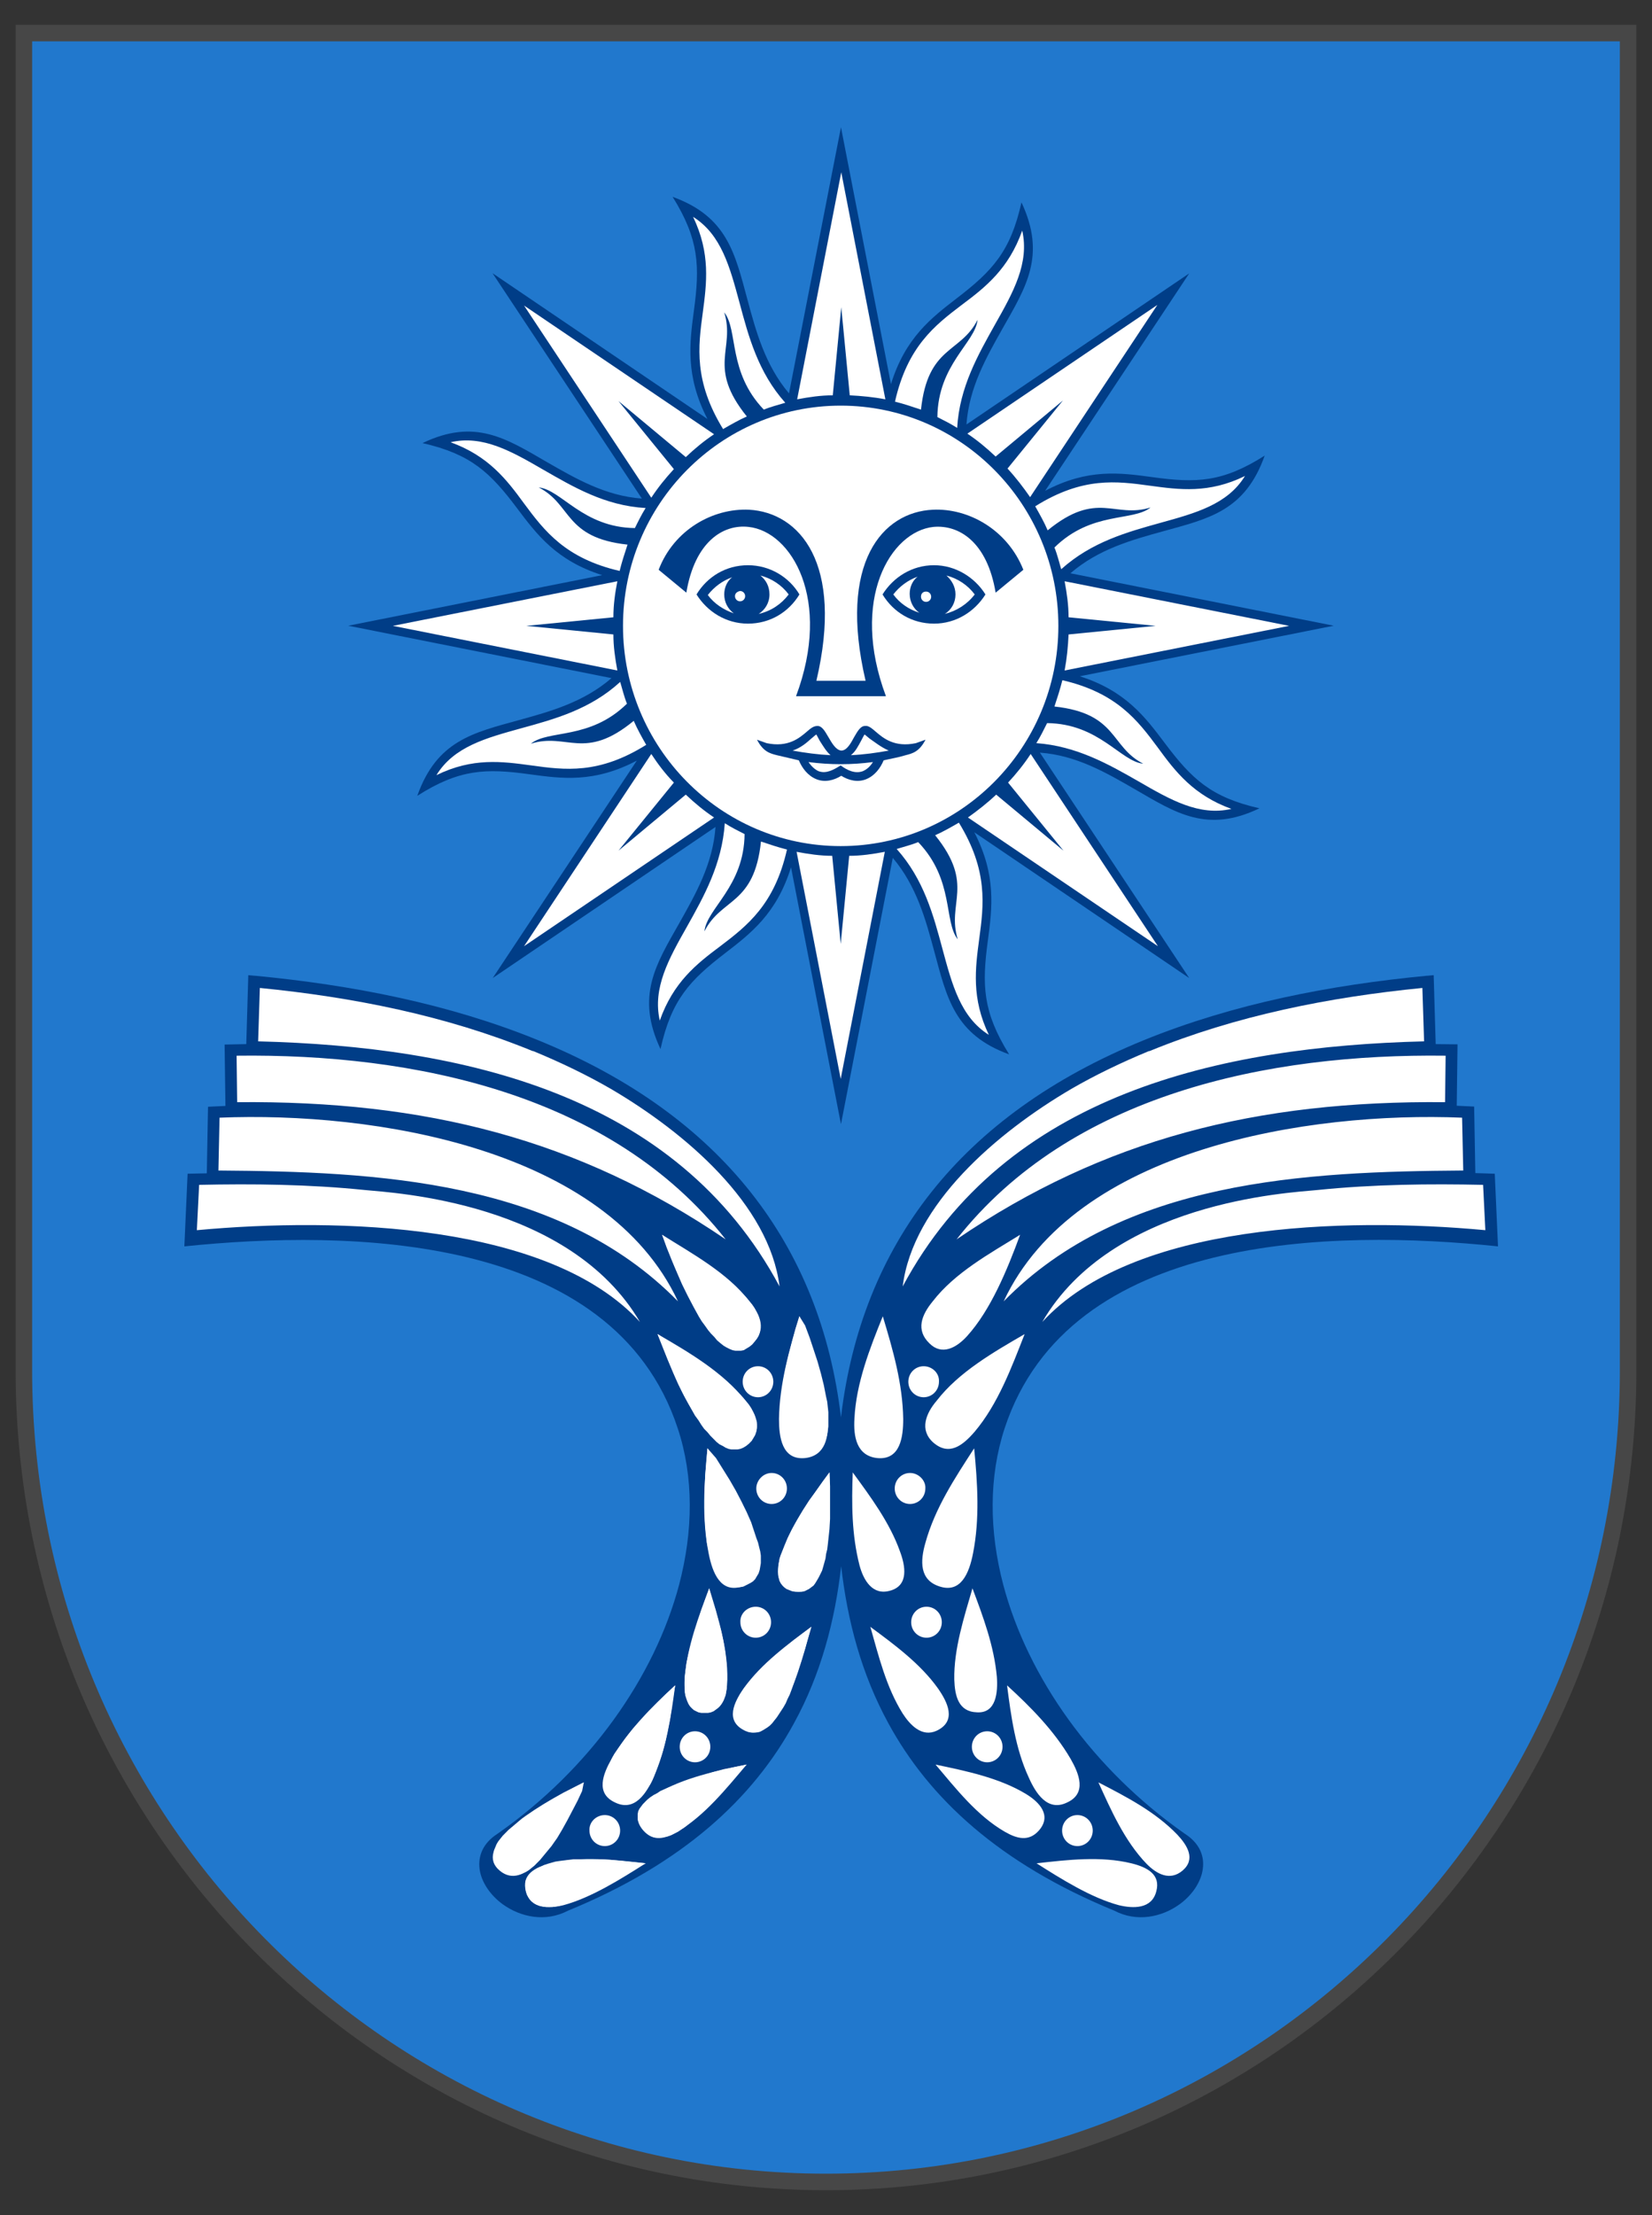 <svg width="50" height="67" viewBox="0 0 50 67" fill="none" xmlns="http://www.w3.org/2000/svg">
<rect x="0" y="0" width="50" height="67" fill="#333333" stroke="none"/>
<path d="M0.723 1V41.454C0.723 55.009 11.6 66 25 66C38.4 66 49.277 55.003 49.277 41.454V1H0.723Z" fill="#2178CD" stroke="#474747" stroke-width="0.5" stroke-miterlimit="10"/>
<path d="M7.454 31.583L7.515 29.497L7.705 29.515H7.723C10.638 29.794 13.572 30.357 16.291 31.466C21.834 33.726 24.835 37.658 25.453 42.872C26.072 37.658 29.073 33.726 34.615 31.466C37.341 30.357 40.268 29.794 43.183 29.515H43.202L43.392 29.497L43.453 31.583L44.114 31.59L44.09 33.447L44.617 33.472L44.653 35.484L45.241 35.503L45.339 37.701C40.354 37.181 32.355 37.293 30.408 43.2C29.924 44.674 29.936 46.309 30.365 47.937C31.106 50.736 33.072 53.516 35.859 55.467C36.306 55.752 36.459 56.142 36.404 56.532C36.379 56.736 36.293 56.934 36.171 57.12C36.048 57.3 35.889 57.467 35.699 57.603C35.167 57.987 34.413 58.154 33.727 57.795C30.242 56.365 28.123 54.396 26.886 52.123C26.078 50.643 25.649 49.039 25.459 47.374C25.27 49.039 24.841 50.649 24.032 52.123C22.795 54.396 20.676 56.365 17.191 57.795C16.506 58.154 15.752 57.987 15.219 57.603C15.03 57.467 14.87 57.3 14.748 57.12C14.625 56.934 14.54 56.736 14.515 56.532C14.466 56.142 14.613 55.752 15.06 55.467C17.847 53.516 19.813 50.73 20.554 47.937C20.982 46.309 21.001 44.674 20.511 43.2C18.563 37.293 10.565 37.187 5.58 37.701L5.678 35.503L6.259 35.491L6.296 33.478L6.823 33.453L6.798 31.596L7.454 31.583Z" fill="#003D87"/>
<path d="M25.453 12.252C29.097 12.252 32.056 15.242 32.056 18.927C32.056 22.611 29.097 25.602 25.453 25.602C21.809 25.602 18.851 22.611 18.851 18.927C18.851 15.242 21.803 12.252 25.453 12.252ZM19.427 15.081L14.907 8.264L21.411 12.673C20.738 11.366 20.872 10.375 21.001 9.403C21.185 8.053 21.16 7.242 20.358 5.954C22.012 6.555 22.244 7.663 22.624 9.069C22.881 10.022 23.157 11.044 23.88 11.899L25.453 3.849L26.966 11.62C27.401 10.214 28.191 9.614 28.963 9.019C30.035 8.196 30.586 7.607 30.916 6.121C31.67 7.725 31.057 8.679 30.341 9.942C29.857 10.803 29.33 11.719 29.251 12.84L35.993 8.27L31.633 14.846C32.925 14.165 33.905 14.301 34.867 14.431C36.202 14.617 37.004 14.592 38.278 13.781C37.684 15.453 36.588 15.688 35.197 16.072C34.254 16.332 33.244 16.611 32.398 17.341L40.366 18.927L32.68 20.456C34.071 20.896 34.664 21.695 35.252 22.475C36.067 23.559 36.649 24.116 38.119 24.45C36.532 25.212 35.589 24.593 34.34 23.868C33.489 23.379 32.582 22.846 31.474 22.766L35.993 29.584L29.489 25.175C30.163 26.481 30.028 27.472 29.9 28.444C29.716 29.794 29.741 30.605 30.543 31.893C28.889 31.293 28.657 30.184 28.277 28.779C28.02 27.825 27.744 26.803 27.021 25.949L25.453 34.005L23.941 26.234C23.506 27.639 22.716 28.24 21.944 28.834C20.872 29.658 20.321 30.246 19.991 31.732C19.237 30.128 19.85 29.175 20.566 27.912C21.05 27.051 21.577 26.134 21.656 25.014L14.913 29.584L19.274 23.007C17.982 23.689 17.002 23.552 16.04 23.422C14.705 23.237 13.903 23.261 12.629 24.073C13.223 22.401 14.319 22.165 15.71 21.781C16.653 21.521 17.663 21.243 18.508 20.512L10.54 18.927L18.227 17.397C16.836 16.958 16.242 16.159 15.654 15.379C14.84 14.295 14.258 13.738 12.788 13.403C14.374 12.642 15.318 13.261 16.567 13.985C17.412 14.468 18.319 15.001 19.427 15.081Z" fill="#003D87"/>
<path d="M20.435 50.98L20.16 51.24L19.902 51.5L19.645 51.761L19.404 52.021L19.164 52.282L18.958 52.542L18.855 52.681L18.769 52.803L18.683 52.924L18.597 53.046L18.529 53.167L18.477 53.289L18.425 53.41L18.374 53.514L18.34 53.619L18.305 53.723L18.288 53.827V53.914V54.018L18.305 54.105L18.322 54.191L18.357 54.261L18.408 54.33L18.46 54.383L18.546 54.435L18.631 54.487L18.735 54.521L18.838 54.539H18.941H19.026L19.112 54.521L19.198 54.487L19.284 54.435L19.353 54.383L19.421 54.313L19.49 54.244L19.559 54.157L19.628 54.053L19.696 53.948L19.748 53.844L19.799 53.723L19.851 53.584L19.902 53.445L19.954 53.306L20.005 53.15L20.057 52.993L20.143 52.664L20.211 52.334L20.28 51.986L20.332 51.622L20.383 51.275L20.435 50.98Z" fill="white"/>
<path d="M22.598 53.376L22.255 53.445L21.911 53.514L21.585 53.601L21.259 53.705L20.95 53.809L20.641 53.914L20.503 53.966L20.366 54.018L20.229 54.07L20.108 54.122L19.988 54.174L19.885 54.244L19.782 54.296L19.679 54.365L19.593 54.435L19.524 54.504L19.456 54.574L19.404 54.643L19.353 54.712L19.318 54.782L19.301 54.869V54.938V55.025L19.318 55.094L19.353 55.181L19.404 55.268L19.473 55.355L19.542 55.424L19.61 55.476L19.679 55.528L19.765 55.563L19.851 55.581H19.937H20.023L20.108 55.563L20.211 55.546L20.314 55.511L20.418 55.459L20.52 55.407L20.623 55.337L20.727 55.268L20.83 55.181L20.933 55.094L21.036 55.008L21.139 54.903L21.242 54.799L21.465 54.591L21.688 54.365L21.911 54.122L22.135 53.862L22.341 53.601L22.598 53.376Z" fill="white"/>
<path d="M17.67 53.914L17.361 54.07L17.052 54.226L16.743 54.4L16.451 54.573L16.176 54.747L15.919 54.921L15.799 55.007L15.695 55.094L15.592 55.181L15.489 55.268L15.386 55.355L15.301 55.441L15.215 55.528L15.146 55.615L15.077 55.702L15.026 55.789L14.992 55.876L14.957 55.962L14.94 56.049V56.136V56.205L14.957 56.275L14.974 56.344L15.026 56.414L15.077 56.483L15.146 56.553L15.232 56.605L15.318 56.657L15.404 56.691L15.489 56.709H15.575H15.661L15.747 56.691L15.833 56.657L15.919 56.622L16.005 56.57L16.09 56.501L16.176 56.431L16.262 56.344L16.348 56.258L16.434 56.153L16.52 56.049L16.606 55.945L16.692 55.841L16.777 55.719L16.863 55.598L17.018 55.337L17.172 55.059L17.327 54.764L17.481 54.469L17.619 54.174L17.67 53.914Z" fill="white"/>
<path d="M19.541 56.362L19.181 56.327L18.837 56.292L18.494 56.258L18.15 56.24H17.824H17.515H17.36L17.206 56.258L17.069 56.275L16.931 56.292L16.811 56.31L16.691 56.344L16.571 56.379L16.468 56.414L16.364 56.466L16.279 56.501L16.193 56.553L16.124 56.605L16.055 56.657L16.004 56.727L15.952 56.796L15.918 56.866L15.901 56.935V57.022V57.109L15.918 57.214L15.952 57.318L16.004 57.405L16.055 57.474L16.107 57.526L16.176 57.579L16.244 57.613L16.33 57.648L16.416 57.666L16.519 57.683H16.622H16.725L16.828 57.666L16.931 57.648L17.051 57.613L17.172 57.579L17.292 57.526L17.429 57.474L17.567 57.422L17.704 57.37L17.841 57.3L18.116 57.161L18.408 57.005L18.7 56.849L18.992 56.675L19.267 56.501L19.541 56.362Z" fill="white"/>
<path d="M24.556 49.209L24.281 49.417L24.006 49.625L23.731 49.851L23.474 50.077L23.233 50.302L23.01 50.528L22.907 50.632L22.804 50.736L22.701 50.841L22.615 50.945L22.529 51.049L22.461 51.153L22.392 51.257L22.34 51.361L22.289 51.466L22.255 51.552L22.22 51.657L22.203 51.743V51.83V51.917L22.22 51.986L22.255 52.056L22.289 52.125L22.34 52.195L22.409 52.247L22.478 52.299L22.564 52.351L22.65 52.386L22.735 52.403H22.821H22.907L22.993 52.386L23.062 52.351L23.148 52.299L23.233 52.247L23.302 52.195L23.371 52.125L23.439 52.038L23.508 51.952L23.577 51.848L23.646 51.743L23.714 51.639L23.783 51.518L23.834 51.396L23.903 51.257L23.955 51.118L24.058 50.823L24.161 50.511L24.264 50.198L24.367 49.868L24.453 49.556L24.556 49.209Z" fill="white"/>
<path d="M21.465 48.045L21.345 48.375L21.225 48.705L21.122 49.035L21.018 49.365L20.933 49.678L20.847 49.99L20.812 50.146L20.778 50.303L20.761 50.441L20.744 50.58L20.727 50.719V50.841V50.962V51.084V51.188L20.744 51.292L20.778 51.379L20.812 51.466L20.847 51.553L20.898 51.622L20.95 51.674L21.001 51.726L21.07 51.761L21.139 51.796L21.225 51.813H21.328H21.431L21.517 51.796L21.602 51.761L21.671 51.709L21.74 51.657L21.791 51.605L21.843 51.535L21.894 51.448L21.929 51.362L21.963 51.275L21.98 51.171L21.997 51.066V50.945V50.823V50.684V50.546V50.407L21.98 50.25L21.963 50.111L21.946 49.955L21.894 49.643L21.826 49.33L21.74 49.018L21.654 48.688L21.551 48.375L21.465 48.045Z" fill="white"/>
<path d="M21.413 43.809L21.379 44.225L21.345 44.625L21.328 45.024V45.423V45.805L21.345 46.17L21.362 46.343L21.379 46.517L21.396 46.673L21.431 46.83L21.465 46.986L21.499 47.125L21.534 47.264L21.585 47.385L21.637 47.489L21.688 47.594L21.74 47.698L21.808 47.785L21.877 47.854L21.946 47.906L22.032 47.958L22.117 47.993L22.203 48.01H22.289H22.392L22.495 47.993L22.598 47.941L22.701 47.889L22.787 47.837L22.856 47.767L22.907 47.68L22.959 47.594L22.993 47.489L23.011 47.385L23.028 47.281V47.177V47.055L23.011 46.934L22.976 46.795L22.942 46.656L22.89 46.517L22.839 46.361L22.787 46.205L22.736 46.048L22.667 45.892L22.598 45.736L22.444 45.423L22.272 45.093L22.083 44.764L21.877 44.434L21.671 44.104L21.413 43.809Z" fill="white"/>
<path d="M25.105 44.538L24.899 44.816L24.693 45.111L24.487 45.389L24.299 45.684L24.127 45.979L23.972 46.257L23.904 46.396L23.835 46.535L23.783 46.674L23.732 46.795L23.68 46.917L23.629 47.038L23.594 47.142L23.577 47.247L23.56 47.351V47.455V47.559V47.646L23.577 47.733L23.594 47.82L23.629 47.889L23.68 47.959L23.732 48.011L23.8 48.063L23.886 48.097L23.972 48.132L24.075 48.149H24.178H24.264L24.35 48.132L24.419 48.097L24.487 48.063L24.556 48.011L24.625 47.959L24.676 47.889L24.728 47.802L24.779 47.715L24.831 47.611L24.882 47.507L24.917 47.386L24.951 47.264L24.985 47.142L25.003 47.004L25.037 46.865L25.054 46.726L25.071 46.569L25.105 46.257L25.123 45.944V45.614V45.285V44.955L25.105 44.538Z" fill="white"/>
<path d="M24.195 39.815L24.075 40.197L23.972 40.579L23.869 40.979L23.783 41.361L23.714 41.725L23.663 42.09L23.646 42.264L23.628 42.437L23.611 42.593V42.75V42.906V43.045V43.184L23.628 43.305L23.646 43.427L23.663 43.531L23.697 43.635L23.749 43.722L23.8 43.809L23.852 43.878L23.92 43.93L23.989 43.982L24.075 44.017L24.161 44.035L24.264 44.052H24.367L24.47 44.035L24.573 44L24.659 43.948L24.745 43.896L24.813 43.843L24.865 43.774L24.916 43.687L24.968 43.6L25.002 43.496L25.037 43.392L25.054 43.27L25.071 43.149V43.01V42.871V42.715L25.054 42.559L25.037 42.402L25.002 42.246L24.968 42.072L24.934 41.899L24.848 41.552L24.745 41.187L24.625 40.822L24.504 40.458L24.367 40.093L24.195 39.815Z" fill="white"/>
<path d="M19.902 40.353L20.056 40.736L20.211 41.117L20.366 41.482L20.52 41.847L20.692 42.194L20.863 42.506L20.949 42.663L21.035 42.819L21.138 42.958L21.224 43.097L21.31 43.218L21.413 43.322L21.499 43.427L21.602 43.531L21.688 43.618L21.774 43.687L21.877 43.739L21.962 43.791L22.048 43.826L22.134 43.843H22.237H22.323L22.409 43.826L22.495 43.791L22.581 43.739L22.667 43.67L22.752 43.583L22.804 43.496L22.855 43.409L22.89 43.305L22.907 43.218V43.114V43.01L22.873 42.906L22.838 42.802L22.787 42.697L22.735 42.593L22.667 42.489L22.581 42.385L22.495 42.281L22.392 42.177L22.289 42.072L22.186 41.968L22.066 41.864L21.945 41.76L21.808 41.656L21.533 41.447L21.224 41.239L20.915 41.031L20.606 40.822L20.28 40.614L19.902 40.353Z" fill="white"/>
<path d="M20.04 37.35L20.177 37.732L20.331 38.114L20.486 38.479L20.641 38.843L20.812 39.191L20.984 39.52L21.07 39.677L21.156 39.833L21.242 39.972L21.345 40.111L21.43 40.232L21.516 40.336L21.619 40.441L21.705 40.545L21.808 40.632L21.894 40.701L21.98 40.753L22.083 40.805L22.169 40.84L22.255 40.857H22.341H22.427L22.512 40.84L22.598 40.788L22.684 40.736L22.77 40.666L22.839 40.58L22.907 40.493L22.959 40.406L22.993 40.302L23.01 40.197V40.093L22.993 39.989L22.976 39.885L22.942 39.781L22.89 39.677L22.839 39.572L22.77 39.468L22.684 39.364L22.598 39.26L22.495 39.156L22.392 39.052L22.272 38.947L22.152 38.843L22.014 38.739L21.877 38.635L21.602 38.409L21.293 38.201L20.984 37.992L20.658 37.784L20.331 37.593L20.04 37.35Z" fill="white"/>
<path d="M22.942 41.326C23.199 41.326 23.405 41.534 23.405 41.795C23.405 42.055 23.199 42.264 22.942 42.264C22.684 42.264 22.478 42.055 22.478 41.795C22.478 41.534 22.684 41.326 22.942 41.326ZM23.354 44.555C23.611 44.555 23.817 44.764 23.817 45.024C23.817 45.285 23.611 45.493 23.354 45.493C23.096 45.493 22.89 45.285 22.89 45.024C22.89 44.781 23.096 44.555 23.354 44.555ZM22.873 48.601C23.131 48.601 23.337 48.809 23.337 49.07C23.337 49.33 23.131 49.538 22.873 49.538C22.615 49.538 22.409 49.33 22.409 49.07C22.392 48.809 22.615 48.601 22.873 48.601ZM21.035 52.368C21.293 52.368 21.499 52.577 21.499 52.837C21.499 53.098 21.293 53.306 21.035 53.306C20.778 53.306 20.572 53.098 20.572 52.837C20.572 52.577 20.778 52.368 21.035 52.368ZM18.305 54.903C18.563 54.903 18.769 55.112 18.769 55.372C18.769 55.633 18.563 55.841 18.305 55.841C18.047 55.841 17.841 55.633 17.841 55.372C17.824 55.112 18.047 54.903 18.305 54.903ZM20.04 37.35C20.434 38.427 20.932 39.625 21.637 40.406C21.963 40.77 22.409 41.014 22.787 40.632C23.199 40.232 23.027 39.781 22.684 39.364C22.014 38.496 20.95 37.923 20.04 37.35ZM20.434 50.98C19.713 51.639 19.009 52.351 18.511 53.202C18.254 53.653 18.013 54.244 18.614 54.521C19.215 54.817 19.576 54.226 19.782 53.758C20.16 52.907 20.314 51.917 20.434 50.98ZM22.598 53.376C21.688 53.566 20.675 53.775 19.868 54.261C19.439 54.521 19.078 54.921 19.473 55.372C19.782 55.719 20.142 55.615 20.503 55.407C21.327 54.921 21.98 54.105 22.598 53.376ZM17.67 53.914C16.828 54.348 15.953 54.799 15.283 55.494C14.974 55.824 14.716 56.24 15.128 56.587C15.506 56.9 15.901 56.692 16.21 56.379C16.88 55.685 17.275 54.747 17.67 53.914ZM19.541 56.362C18.614 56.258 17.601 56.136 16.674 56.362C16.176 56.483 15.781 56.709 15.918 57.213C16.056 57.751 16.622 57.733 17.052 57.629C17.893 57.404 18.803 56.831 19.541 56.362ZM24.556 49.209C23.852 49.729 23.045 50.32 22.512 51.066C22.22 51.483 21.928 52.056 22.547 52.351C22.993 52.559 23.354 52.178 23.577 51.83C24.075 51.032 24.298 50.111 24.556 49.209ZM21.465 48.045C21.139 48.913 20.812 49.782 20.726 50.719C20.692 51.188 20.744 51.83 21.327 51.795C21.894 51.778 21.997 51.292 22.014 50.806C22.031 49.886 21.739 48.931 21.465 48.045ZM21.413 43.809C21.31 44.868 21.241 45.944 21.448 46.986C21.568 47.611 21.825 48.184 22.444 47.993C23.079 47.802 23.045 47.212 22.89 46.674C22.615 45.614 22.014 44.712 21.413 43.809ZM25.105 44.538C24.573 45.267 23.989 46.049 23.68 46.917C23.508 47.368 23.405 47.959 23.972 48.115C24.504 48.271 24.779 47.802 24.899 47.351C25.14 46.413 25.122 45.493 25.105 44.538ZM24.195 39.816C23.886 40.84 23.594 41.847 23.577 42.923C23.577 43.462 23.663 44.173 24.367 44.104C24.985 44.035 25.088 43.462 25.054 42.906C24.985 41.847 24.573 40.788 24.195 39.816ZM19.902 40.354C20.297 41.361 20.709 42.472 21.413 43.305C21.774 43.722 22.186 44.052 22.667 43.635C23.096 43.253 22.89 42.75 22.564 42.368C21.877 41.5 20.829 40.892 19.902 40.354Z" fill="white"/>
<path d="M7.865 29.884L7.813 31.499C13.978 31.655 20.469 33.079 23.594 38.913C23.285 36.43 20.744 34.26 18.494 32.94C17.773 32.523 16.983 32.141 16.142 31.794H16.124C13.497 30.718 10.681 30.162 7.865 29.884ZM21.963 37.489C18.511 33.096 12.535 31.864 7.161 31.933L7.178 33.339C12.862 33.287 17.498 34.451 21.963 37.489ZM6.645 33.808L6.611 35.406C11.368 35.44 16.914 35.683 20.52 39.364C18.357 34.728 11.299 33.617 6.645 33.808ZM11.041 35.996C9.341 35.822 7.641 35.805 6.027 35.84L5.958 37.211C10.269 36.812 16.64 37.003 19.37 39.989C17.241 36.36 11.934 36.083 11.041 35.996Z" fill="white"/>
<path d="M43.05 29.884L43.102 31.499C36.937 31.655 30.446 33.079 27.321 38.913C27.63 36.43 30.171 34.26 32.421 32.94C33.142 32.523 33.932 32.141 34.773 31.794H34.791C37.418 30.718 40.234 30.162 43.05 29.884ZM28.952 37.489C32.404 33.096 38.38 31.864 43.754 31.933L43.737 33.339C38.036 33.287 33.417 34.451 28.952 37.489ZM44.252 33.808L44.287 35.406C39.53 35.44 33.984 35.683 30.377 39.364C32.541 34.728 39.616 33.617 44.252 33.808ZM39.874 35.996C41.574 35.822 43.274 35.805 44.888 35.84L44.956 37.211C40.646 36.812 34.276 37.003 31.545 39.989C33.657 36.36 38.963 36.083 39.874 35.996Z" fill="white"/>
<path d="M27.956 41.326C27.698 41.326 27.492 41.534 27.492 41.795C27.492 42.055 27.698 42.264 27.956 42.264C28.213 42.264 28.419 42.055 28.419 41.795C28.436 41.534 28.213 41.326 27.956 41.326ZM27.544 44.555C27.286 44.555 27.08 44.764 27.08 45.024C27.08 45.285 27.286 45.493 27.544 45.493C27.801 45.493 28.007 45.285 28.007 45.024C28.024 44.781 27.801 44.555 27.544 44.555ZM28.042 48.601C27.784 48.601 27.578 48.809 27.578 49.07C27.578 49.33 27.784 49.538 28.042 49.538C28.299 49.538 28.505 49.33 28.505 49.07C28.505 48.809 28.299 48.601 28.042 48.601ZM29.879 52.368C29.621 52.368 29.415 52.577 29.415 52.837C29.415 53.098 29.621 53.306 29.879 53.306C30.137 53.306 30.343 53.098 30.343 52.837C30.343 52.577 30.137 52.368 29.879 52.368ZM32.609 54.903C32.352 54.903 32.146 55.112 32.146 55.372C32.146 55.633 32.352 55.841 32.609 55.841C32.867 55.841 33.073 55.633 33.073 55.372C33.073 55.112 32.867 54.903 32.609 54.903ZM30.875 37.35C30.48 38.427 29.982 39.625 29.278 40.406C28.952 40.77 28.505 41.014 28.128 40.632C27.715 40.232 27.887 39.781 28.23 39.364C28.9 38.496 29.948 37.923 30.875 37.35ZM30.48 50.98C31.201 51.639 31.905 52.351 32.403 53.202C32.661 53.653 32.901 54.244 32.3 54.521C31.699 54.817 31.339 54.226 31.133 53.758C30.738 52.907 30.6 51.917 30.48 50.98ZM28.316 53.376C29.227 53.566 30.24 53.775 31.047 54.261C31.476 54.521 31.837 54.921 31.442 55.372C31.133 55.719 30.772 55.615 30.411 55.407C29.57 54.921 28.934 54.105 28.316 53.376ZM33.245 53.914C34.086 54.348 34.962 54.799 35.632 55.494C35.941 55.824 36.198 56.24 35.786 56.587C35.408 56.9 35.013 56.692 34.704 56.379C34.035 55.685 33.623 54.747 33.245 53.914ZM31.373 56.362C32.3 56.258 33.313 56.136 34.241 56.362C34.739 56.483 35.134 56.709 34.996 57.213C34.859 57.751 34.292 57.733 33.863 57.629C33.022 57.404 32.111 56.831 31.373 56.362ZM26.342 49.209C27.046 49.729 27.853 50.32 28.385 51.066C28.677 51.483 28.969 52.056 28.351 52.351C27.904 52.559 27.544 52.178 27.32 51.83C26.822 51.032 26.599 50.111 26.342 49.209ZM29.433 48.045C29.759 48.913 30.085 49.782 30.171 50.719C30.205 51.188 30.154 51.83 29.57 51.795C29.003 51.778 28.9 51.292 28.883 50.806C28.866 49.886 29.175 48.931 29.433 48.045ZM29.484 43.809C29.587 44.868 29.656 45.944 29.45 46.986C29.329 47.611 29.072 48.184 28.454 47.993C27.818 47.802 27.853 47.212 28.007 46.674C28.299 45.614 28.9 44.712 29.484 43.809ZM25.809 44.538C26.342 45.267 26.925 46.049 27.235 46.917C27.406 47.368 27.509 47.959 26.943 48.115C26.41 48.271 26.136 47.802 26.015 47.351C25.775 46.413 25.775 45.493 25.809 44.538ZM26.719 39.816C27.028 40.84 27.32 41.847 27.337 42.923C27.337 43.462 27.252 44.173 26.548 44.104C25.929 44.035 25.826 43.462 25.861 42.906C25.912 41.847 26.324 40.788 26.719 39.816ZM31.012 40.354C30.617 41.361 30.205 42.472 29.501 43.305C29.141 43.722 28.729 44.052 28.248 43.635C27.818 43.253 28.024 42.75 28.351 42.368C29.02 41.5 30.085 40.892 31.012 40.354Z" fill="white"/>
<path d="M25.445 12.27C29.09 12.27 32.033 15.263 32.033 18.931C32.033 22.617 29.073 25.593 25.445 25.593C21.799 25.593 18.856 22.599 18.856 18.931C18.856 15.246 21.817 12.27 25.445 12.27Z" fill="white"/>
<path d="M28.526 28.708C28.816 29.78 29.073 30.767 29.929 31.303C29.398 30.196 29.518 29.296 29.638 28.396C29.775 27.375 29.912 26.337 29.022 24.884C28.782 25.022 28.543 25.16 28.303 25.264C29.518 26.77 28.645 27.306 28.988 28.413C28.56 27.877 28.885 26.614 27.79 25.472C27.584 25.558 27.362 25.61 27.139 25.68C27.961 26.597 28.252 27.687 28.526 28.708ZM20.79 28.033C20.242 29.002 19.746 29.884 19.969 30.87C20.379 29.711 21.081 29.157 21.8 28.621C22.621 27.998 23.443 27.358 23.819 25.697C23.545 25.628 23.289 25.541 23.032 25.455C22.827 27.393 21.834 27.15 21.321 28.171C21.389 27.479 22.519 26.822 22.536 25.23C22.33 25.126 22.125 25.022 21.937 24.901C21.851 26.147 21.304 27.116 20.79 28.033ZM15.776 22.029C14.715 22.323 13.739 22.582 13.209 23.447C14.304 22.911 15.194 23.032 16.084 23.153C17.094 23.292 18.12 23.43 19.558 22.53C19.421 22.288 19.284 22.046 19.181 21.804C17.693 23.032 17.162 22.15 16.067 22.496C16.597 22.063 17.847 22.392 18.976 21.285C18.89 21.077 18.839 20.852 18.771 20.627C17.864 21.458 16.786 21.752 15.776 22.029ZM16.443 14.208C15.485 13.654 14.612 13.152 13.637 13.377C14.783 13.792 15.331 14.502 15.861 15.229C16.477 16.059 17.111 16.89 18.754 17.27C18.822 16.993 18.908 16.734 18.993 16.474C17.076 16.267 17.316 15.263 16.306 14.744C16.991 14.813 17.641 15.955 19.216 15.973C19.318 15.765 19.421 15.557 19.541 15.367C18.309 15.298 17.35 14.727 16.443 14.208ZM22.382 9.155C22.091 8.082 21.834 7.096 20.978 6.56C21.509 7.667 21.389 8.567 21.269 9.467C21.132 10.487 20.995 11.526 21.885 12.979C22.125 12.841 22.365 12.702 22.604 12.598C21.389 11.093 22.262 10.557 21.92 9.449C22.348 9.986 22.022 11.249 23.118 12.391C23.323 12.304 23.545 12.252 23.768 12.183C22.946 11.266 22.655 10.176 22.382 9.155ZM30.117 9.813C30.665 8.844 31.161 7.961 30.939 6.975C30.528 8.134 29.826 8.688 29.107 9.224C28.286 9.847 27.464 10.487 27.088 12.149C27.362 12.218 27.618 12.304 27.875 12.391C28.081 10.453 29.073 10.695 29.587 9.674C29.518 10.366 28.389 11.024 28.371 12.616C28.577 12.72 28.782 12.823 28.97 12.944C29.039 11.716 29.604 10.73 30.117 9.813ZM35.114 15.817C36.175 15.523 37.151 15.263 37.681 14.398C36.586 14.934 35.696 14.813 34.806 14.692C33.796 14.554 32.77 14.415 31.332 15.315C31.469 15.557 31.606 15.8 31.709 16.042C33.215 14.813 33.728 15.696 34.823 15.35C34.293 15.782 33.043 15.453 31.914 16.561C32 16.768 32.051 16.993 32.119 17.218C33.043 16.388 34.122 16.094 35.114 15.817ZM34.464 23.638C35.422 24.192 36.295 24.693 37.27 24.468C36.124 24.053 35.576 23.344 35.046 22.617C34.43 21.786 33.796 20.956 32.154 20.575C32.085 20.852 32 21.111 31.914 21.371C33.831 21.579 33.591 22.582 34.601 23.101C33.916 23.032 33.266 21.89 31.692 21.873C31.589 22.081 31.486 22.288 31.366 22.479C32.581 22.565 33.557 23.119 34.464 23.638ZM18.685 17.582L11.891 18.931L18.685 20.281C18.617 19.918 18.565 19.554 18.565 19.191L15.93 18.931L18.565 18.672C18.565 18.291 18.617 17.928 18.685 17.582ZM19.712 22.807L15.861 28.621L21.612 24.728C21.303 24.52 21.03 24.295 20.756 24.036L18.719 25.732L20.396 23.672C20.14 23.413 19.917 23.119 19.712 22.807ZM24.11 25.766L25.445 32.635L26.78 25.766C26.421 25.835 26.061 25.887 25.702 25.887L25.445 28.552L25.188 25.887C24.829 25.887 24.47 25.835 24.11 25.766ZM29.296 24.728L35.046 28.621L31.195 22.807C30.99 23.119 30.767 23.395 30.511 23.672L32.188 25.732L30.151 24.036C29.877 24.295 29.587 24.52 29.296 24.728ZM32.222 20.281L39.016 18.931L32.222 17.582C32.29 17.945 32.342 18.308 32.342 18.672L34.977 18.931L32.342 19.191C32.325 19.554 32.29 19.918 32.222 20.281ZM31.178 15.038L35.029 9.224L29.279 13.117C29.587 13.325 29.86 13.55 30.134 13.81L32.171 12.114L30.494 14.173C30.75 14.45 30.973 14.744 31.178 15.038ZM26.797 12.079L25.462 5.21L24.127 12.079C24.487 12.01 24.846 11.958 25.205 11.958L25.462 9.293L25.719 11.958C26.078 11.976 26.438 12.01 26.797 12.079ZM21.612 13.135L15.861 9.242L19.712 15.055C19.917 14.744 20.14 14.467 20.396 14.19L18.719 12.131L20.756 13.827C21.03 13.567 21.303 13.342 21.612 13.135Z" fill="white"/>
<path d="M24.093 21.059C25.188 18.135 23.956 16.076 22.656 15.938C21.886 15.851 21.03 16.387 20.773 17.927L19.935 17.235C20.397 16.024 21.578 15.367 22.673 15.418C24.196 15.505 25.548 17.028 24.709 20.592H26.198C25.36 17.01 26.712 15.488 28.235 15.418C29.313 15.367 30.494 16.024 30.973 17.235L30.134 17.927C29.878 16.387 29.022 15.868 28.252 15.938C26.951 16.076 25.719 18.135 26.814 21.059H24.093Z" fill="#003D87"/>
<path d="M27.413 22.843C27.618 22.791 27.824 22.739 28.012 22.375C27.909 22.41 27.824 22.444 27.721 22.479C27.071 22.617 26.728 22.323 26.506 22.133C26.386 22.029 26.284 21.942 26.181 21.959C26.044 21.959 25.958 22.115 25.856 22.288C25.753 22.479 25.633 22.704 25.462 22.704C25.291 22.687 25.171 22.462 25.068 22.288C24.966 22.115 24.88 21.959 24.743 21.959C24.623 21.959 24.538 22.029 24.418 22.133C24.196 22.323 23.853 22.617 23.203 22.479C23.1 22.444 23.015 22.41 22.912 22.375C23.1 22.739 23.306 22.791 23.511 22.843C23.734 22.895 23.956 22.947 24.178 22.999C24.281 23.241 24.452 23.466 24.709 23.57C24.966 23.674 25.239 23.605 25.462 23.466C25.684 23.605 25.958 23.674 26.215 23.57C26.472 23.466 26.643 23.241 26.745 22.999C26.968 22.947 27.191 22.912 27.413 22.843ZM26.9 22.704C26.523 22.773 26.147 22.825 25.753 22.843C25.89 22.739 25.975 22.566 26.061 22.41C26.112 22.306 26.164 22.219 26.164 22.219C26.181 22.219 26.232 22.271 26.318 22.34C26.472 22.444 26.66 22.6 26.9 22.704ZM25.137 22.843C24.76 22.825 24.367 22.773 23.99 22.704C24.247 22.617 24.418 22.462 24.555 22.34C24.641 22.271 24.692 22.219 24.709 22.219L24.812 22.41C24.914 22.566 25 22.721 25.137 22.843ZM24.469 23.051C25.12 23.137 25.787 23.137 26.42 23.051C26.335 23.189 26.232 23.276 26.112 23.328C25.873 23.414 25.633 23.293 25.445 23.154C25.24 23.276 25.017 23.414 24.777 23.328C24.658 23.276 24.555 23.172 24.469 23.051Z" fill="#003D87"/>
<path d="M23.289 17.981C23.289 18.24 23.152 18.448 22.963 18.57C23.34 18.483 23.648 18.275 23.871 17.981C23.665 17.703 23.357 17.496 23.015 17.409C23.186 17.547 23.289 17.738 23.289 17.981ZM21.92 17.981C21.92 17.773 22.005 17.582 22.159 17.461C21.868 17.565 21.612 17.755 21.423 17.998C21.612 18.258 21.902 18.448 22.21 18.552C22.022 18.414 21.92 18.206 21.92 17.981ZM24.196 17.981C23.871 18.518 23.306 18.864 22.638 18.864C21.971 18.864 21.406 18.5 21.081 17.981C21.406 17.444 21.971 17.097 22.638 17.097C23.306 17.097 23.888 17.461 24.196 17.981ZM22.245 18.033C22.245 18.119 22.313 18.189 22.399 18.189C22.484 18.189 22.553 18.119 22.553 18.033C22.553 17.946 22.484 17.877 22.399 17.877C22.313 17.894 22.245 17.946 22.245 18.033ZM28.645 17.409C28.988 17.496 29.296 17.703 29.501 17.981C29.278 18.275 28.953 18.483 28.594 18.57C28.799 18.448 28.919 18.223 28.919 17.981C28.919 17.738 28.799 17.547 28.645 17.409ZM27.824 18.535C27.499 18.431 27.225 18.24 27.037 17.981C27.225 17.738 27.482 17.547 27.772 17.444C27.618 17.565 27.533 17.755 27.533 17.963C27.533 18.206 27.653 18.414 27.824 18.535ZM28.269 17.097C27.601 17.097 27.037 17.461 26.711 17.981C27.037 18.518 27.601 18.864 28.269 18.864C28.936 18.864 29.501 18.5 29.826 17.981C29.501 17.461 28.919 17.097 28.269 17.097ZM28.029 17.894C28.115 17.894 28.183 17.963 28.183 18.05C28.183 18.137 28.115 18.206 28.029 18.206C27.944 18.206 27.875 18.137 27.875 18.05C27.875 17.946 27.944 17.894 28.029 17.894Z" fill="#003D87"/>
</svg>
